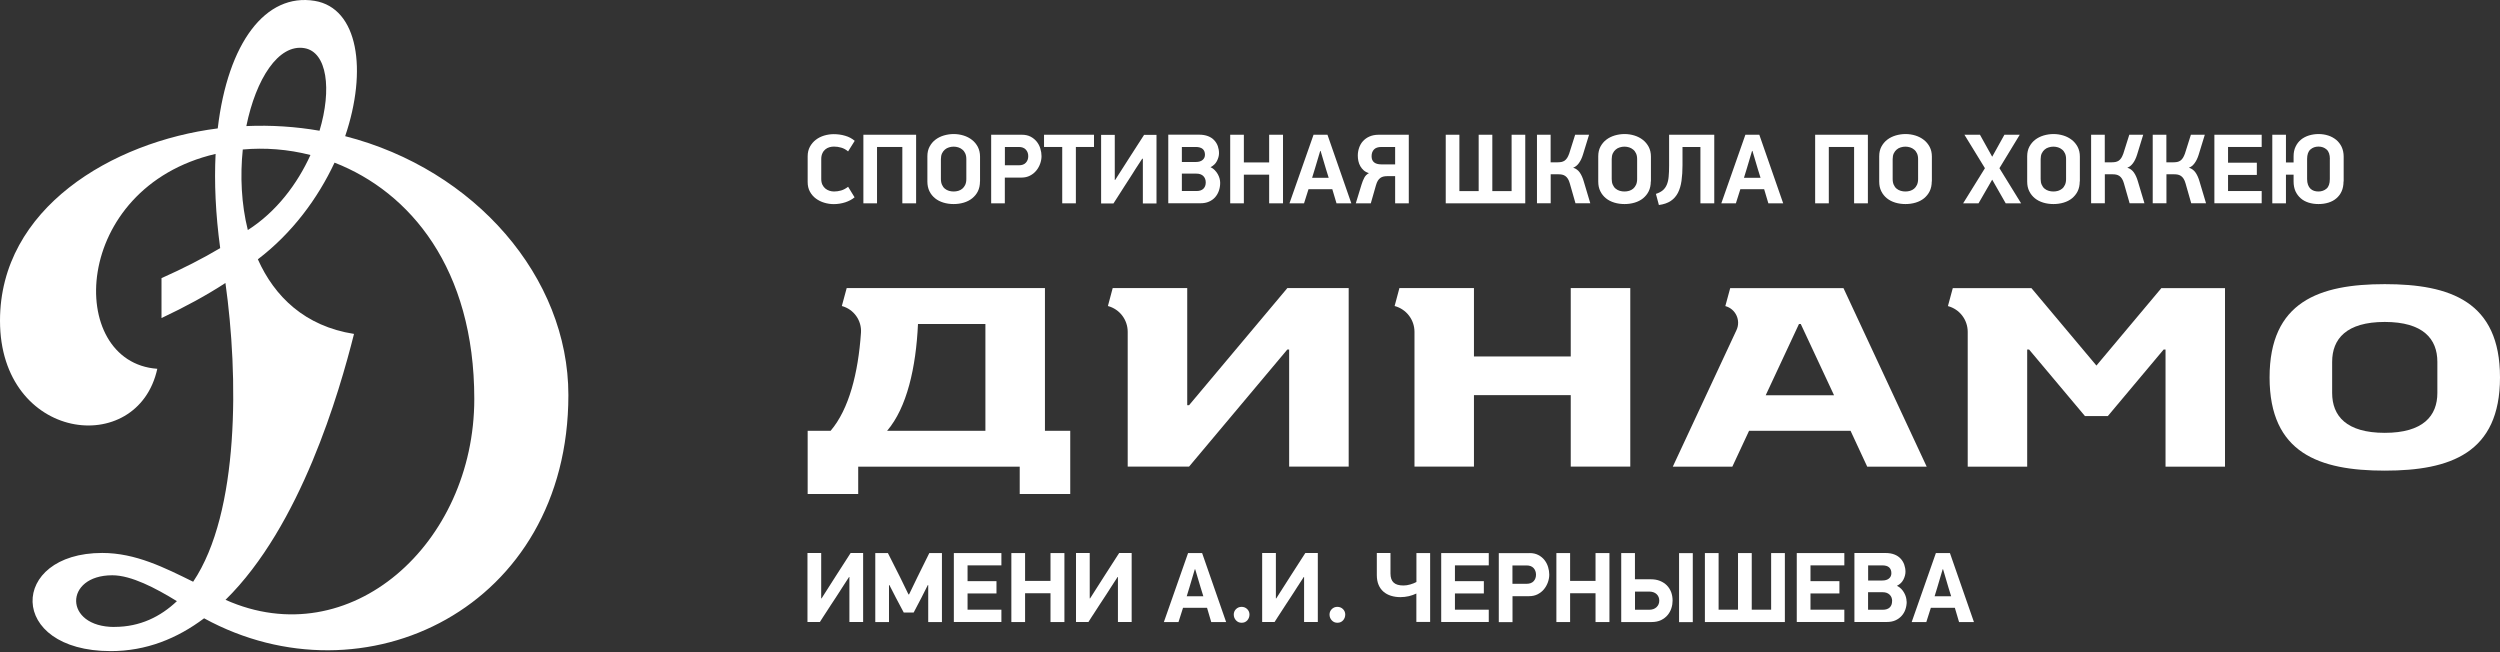 <svg width="184" height="48" viewBox="0 0 184 48" fill="none" xmlns="http://www.w3.org/2000/svg">
<rect x="0" y="0" width="184" height="48" fill="#333333" stroke="none"/>
<path d="M62.416 11.141C62.259 11.008 62.092 10.917 61.911 10.865C61.73 10.813 61.554 10.789 61.383 10.789C61.268 10.789 61.159 10.803 61.044 10.836C60.93 10.87 60.83 10.922 60.744 10.994C60.659 11.065 60.582 11.16 60.53 11.279C60.473 11.398 60.444 11.537 60.444 11.703V13.175C60.444 13.341 60.473 13.479 60.53 13.599C60.587 13.713 60.659 13.808 60.749 13.88C60.84 13.951 60.94 14.008 61.049 14.041C61.159 14.075 61.268 14.094 61.383 14.094C61.554 14.094 61.725 14.07 61.897 14.022C62.068 13.975 62.245 13.88 62.421 13.746L62.897 14.523C62.711 14.68 62.483 14.799 62.216 14.889C61.949 14.975 61.663 15.023 61.368 15.023C61.13 15.023 60.897 14.989 60.663 14.918C60.435 14.851 60.23 14.746 60.049 14.613C59.868 14.48 59.721 14.308 59.611 14.108C59.497 13.903 59.444 13.665 59.444 13.394V11.503C59.444 11.236 59.501 10.998 59.611 10.798C59.721 10.598 59.863 10.427 60.044 10.289C60.221 10.151 60.425 10.051 60.654 9.979C60.883 9.912 61.116 9.874 61.359 9.874C61.654 9.874 61.935 9.912 62.206 9.993C62.478 10.07 62.711 10.198 62.907 10.365L62.421 11.141H62.416Z" fill="white"/>
<path d="M66.412 14.965V10.817H64.549V14.965H63.545V9.917H67.426V14.965H66.407H66.412Z" fill="white"/>
<path d="M72.126 13.356C72.126 13.627 72.074 13.87 71.974 14.075C71.874 14.28 71.731 14.451 71.555 14.594C71.379 14.737 71.174 14.841 70.936 14.913C70.698 14.984 70.45 15.018 70.188 15.018C69.926 15.018 69.674 14.984 69.441 14.913C69.202 14.841 68.998 14.737 68.821 14.594C68.645 14.451 68.507 14.28 68.407 14.075C68.307 13.87 68.255 13.632 68.255 13.356V11.503C68.255 11.236 68.307 10.998 68.417 10.793C68.526 10.589 68.669 10.417 68.85 10.279C69.031 10.141 69.236 10.041 69.469 9.97C69.702 9.903 69.945 9.865 70.193 9.865C70.441 9.865 70.683 9.903 70.917 9.974C71.15 10.046 71.36 10.155 71.536 10.293C71.717 10.431 71.86 10.608 71.969 10.812C72.074 11.022 72.131 11.26 72.131 11.527V13.351L72.126 13.356ZM71.122 11.708C71.122 11.541 71.093 11.403 71.041 11.289C70.988 11.174 70.917 11.079 70.826 11.008C70.741 10.936 70.641 10.879 70.531 10.846C70.421 10.812 70.307 10.793 70.188 10.793C70.069 10.793 69.955 10.812 69.845 10.846C69.736 10.879 69.631 10.931 69.545 11.008C69.46 11.079 69.388 11.174 69.331 11.289C69.279 11.403 69.25 11.546 69.25 11.708V13.179C69.25 13.346 69.279 13.489 69.331 13.603C69.383 13.722 69.455 13.818 69.545 13.889C69.631 13.96 69.731 14.013 69.845 14.046C69.96 14.079 70.074 14.094 70.188 14.094C70.302 14.094 70.417 14.079 70.531 14.046C70.641 14.013 70.741 13.96 70.826 13.889C70.912 13.818 70.984 13.722 71.041 13.603C71.093 13.484 71.122 13.346 71.122 13.179V11.708Z" fill="white"/>
<path d="M75.213 9.917C75.46 9.917 75.674 9.965 75.856 10.06C76.037 10.155 76.184 10.279 76.308 10.431C76.427 10.584 76.517 10.751 76.57 10.941C76.627 11.127 76.656 11.312 76.656 11.493C76.656 11.674 76.622 11.865 76.555 12.051C76.489 12.236 76.394 12.403 76.27 12.556C76.146 12.708 75.994 12.832 75.808 12.927C75.627 13.022 75.417 13.07 75.179 13.07H73.955V14.965H72.95V9.917H75.208H75.213ZM73.96 12.165H74.984C75.213 12.165 75.389 12.103 75.503 11.975C75.622 11.846 75.679 11.689 75.679 11.493C75.679 11.298 75.617 11.136 75.498 11.008C75.379 10.879 75.208 10.817 74.984 10.817H73.96V12.165Z" fill="white"/>
<path d="M79.184 10.817V14.965H78.18V10.817H76.841V9.917H80.518V10.817H79.184Z" fill="white"/>
<path d="M84.071 11.674L83.571 12.441C83.513 12.536 83.442 12.646 83.356 12.784C83.27 12.917 83.175 13.065 83.075 13.222C82.971 13.379 82.866 13.541 82.761 13.708C82.651 13.875 82.551 14.037 82.451 14.194C82.351 14.351 82.256 14.494 82.17 14.632C82.085 14.765 82.008 14.88 81.951 14.975H81.042V9.927H82.047V13.246H82.075L83.128 11.598L84.204 9.927H85.118V14.975H84.114V11.684H84.075L84.071 11.674Z" fill="white"/>
<path d="M89.805 13.465C89.805 13.67 89.771 13.86 89.709 14.041C89.647 14.222 89.552 14.38 89.433 14.518C89.309 14.656 89.162 14.761 88.981 14.841C88.8 14.922 88.59 14.96 88.352 14.96H85.985V9.912H88.257C88.509 9.912 88.728 9.95 88.914 10.022C89.095 10.093 89.247 10.193 89.366 10.322C89.486 10.45 89.576 10.598 89.633 10.76C89.69 10.927 89.719 11.098 89.719 11.279C89.719 11.46 89.666 11.655 89.566 11.851C89.466 12.046 89.309 12.198 89.095 12.303C89.219 12.36 89.323 12.436 89.409 12.527C89.495 12.617 89.571 12.713 89.628 12.817C89.686 12.922 89.733 13.032 89.762 13.141C89.79 13.251 89.805 13.356 89.805 13.451V13.465ZM88.685 11.389C88.685 11.203 88.628 11.06 88.519 10.965C88.409 10.87 88.238 10.817 88.004 10.817H86.985V11.922H88.019C88.228 11.922 88.39 11.874 88.509 11.774C88.628 11.674 88.685 11.546 88.685 11.384V11.389ZM88.743 13.427C88.743 13.232 88.681 13.075 88.562 12.956C88.438 12.836 88.271 12.779 88.057 12.779H86.985V14.06H88.061C88.285 14.06 88.457 14.003 88.571 13.889C88.685 13.775 88.743 13.622 88.743 13.427Z" fill="white"/>
<path d="M93.41 14.965V12.855H91.548V14.965H90.543V9.917H91.548V11.955H93.41V9.917H94.429V14.965H93.41Z" fill="white"/>
<path d="M98.062 13.927H96.305L95.977 14.965H94.905L96.677 9.917H97.701L99.458 14.965H98.367L98.058 13.927H98.062ZM96.577 13.084H97.791L97.591 12.441L97.196 11.108H97.167L96.777 12.417L96.572 13.084H96.577Z" fill="white"/>
<path d="M103.687 9.917V14.965H102.682V12.965H102.096C101.991 12.965 101.901 12.975 101.82 12.994C101.739 13.013 101.663 13.046 101.591 13.098C101.525 13.146 101.463 13.213 101.41 13.298C101.358 13.384 101.31 13.494 101.272 13.632L100.891 14.965H99.787L100.21 13.579C100.268 13.394 100.334 13.227 100.41 13.084C100.482 12.941 100.596 12.827 100.753 12.741C100.601 12.698 100.477 12.632 100.372 12.541C100.267 12.451 100.187 12.346 100.12 12.232C100.053 12.113 100.006 11.989 99.977 11.855C99.948 11.722 99.934 11.589 99.934 11.455C99.934 11.265 99.963 11.079 100.025 10.893C100.087 10.708 100.177 10.541 100.306 10.398C100.434 10.255 100.591 10.136 100.787 10.05C100.977 9.965 101.206 9.917 101.472 9.917H103.696H103.687ZM102.682 10.817H101.672C101.425 10.817 101.239 10.879 101.125 11.003C101.006 11.127 100.949 11.293 100.949 11.503C100.949 11.698 101.01 11.846 101.129 11.946C101.249 12.046 101.43 12.098 101.658 12.098H102.682V10.822V10.817Z" fill="white"/>
<path d="M112.259 9.917V14.965H106.406V9.917H107.411V14.065H108.83V9.917H109.835V14.065H111.254V9.917H112.259Z" fill="white"/>
<path d="M113.121 14.965V9.917H114.126V11.946H114.64C114.736 11.946 114.831 11.936 114.917 11.922C115.002 11.903 115.079 11.874 115.15 11.827C115.221 11.779 115.283 11.713 115.34 11.627C115.398 11.541 115.445 11.431 115.493 11.303L115.931 9.917H116.955L116.503 11.389C116.426 11.636 116.326 11.846 116.202 12.013C116.079 12.179 115.941 12.289 115.783 12.341C115.993 12.408 116.155 12.532 116.274 12.703C116.393 12.875 116.488 13.089 116.56 13.336L117.045 14.96H115.955L115.536 13.494C115.498 13.356 115.45 13.246 115.393 13.155C115.336 13.07 115.274 12.998 115.202 12.951C115.131 12.903 115.05 12.87 114.964 12.851C114.879 12.832 114.783 12.827 114.679 12.827H114.131V14.96H113.126L113.121 14.965Z" fill="white"/>
<path d="M121.498 13.356C121.498 13.627 121.446 13.87 121.346 14.075C121.246 14.28 121.103 14.451 120.932 14.594C120.755 14.737 120.551 14.841 120.312 14.913C120.074 14.984 119.827 15.018 119.565 15.018C119.303 15.018 119.05 14.984 118.817 14.913C118.579 14.841 118.374 14.737 118.198 14.594C118.022 14.451 117.884 14.28 117.784 14.075C117.679 13.87 117.631 13.632 117.631 13.356V11.503C117.631 11.236 117.684 10.998 117.793 10.793C117.903 10.589 118.046 10.417 118.227 10.279C118.407 10.141 118.612 10.041 118.846 9.97C119.079 9.903 119.322 9.865 119.57 9.865C119.817 9.865 120.06 9.903 120.293 9.974C120.527 10.046 120.736 10.155 120.913 10.293C121.093 10.431 121.236 10.608 121.346 10.812C121.455 11.022 121.508 11.26 121.508 11.527V13.351L121.498 13.356ZM120.493 11.708C120.493 11.541 120.465 11.403 120.412 11.289C120.36 11.174 120.289 11.079 120.198 11.008C120.112 10.936 120.012 10.879 119.903 10.846C119.793 10.812 119.679 10.793 119.56 10.793C119.441 10.793 119.327 10.812 119.217 10.846C119.103 10.879 119.003 10.931 118.917 11.008C118.831 11.079 118.76 11.174 118.703 11.289C118.65 11.403 118.622 11.546 118.622 11.708V13.179C118.622 13.346 118.65 13.489 118.703 13.603C118.755 13.722 118.827 13.818 118.917 13.889C119.003 13.96 119.103 14.013 119.217 14.046C119.331 14.079 119.446 14.094 119.56 14.094C119.674 14.094 119.789 14.079 119.903 14.046C120.012 14.013 120.112 13.96 120.198 13.889C120.284 13.818 120.355 13.722 120.412 13.603C120.465 13.484 120.493 13.346 120.493 13.179V11.708Z" fill="white"/>
<path d="M123.832 10.817V12.16C123.832 12.579 123.808 12.96 123.76 13.303C123.713 13.646 123.622 13.941 123.498 14.189C123.37 14.437 123.194 14.637 122.97 14.789C122.741 14.941 122.451 15.041 122.094 15.089L121.875 14.27C122.084 14.203 122.251 14.113 122.379 14.008C122.508 13.899 122.603 13.765 122.675 13.598C122.746 13.432 122.794 13.236 122.813 13.003C122.837 12.774 122.846 12.503 122.846 12.189V9.917H126.17V14.965H125.151V10.817H123.832Z" fill="white"/>
<path d="M129.847 13.927H128.089L127.761 14.965H126.689L128.461 9.917H129.485L131.242 14.965H130.151L129.842 13.927H129.847ZM128.361 13.084H129.575L129.375 12.441L128.98 11.108H128.951L128.561 12.417L128.356 13.084H128.361Z" fill="white"/>
<path d="M136.462 14.965V10.817H134.6V14.965H133.595V9.917H137.476V14.965H136.457H136.462Z" fill="white"/>
<path d="M142.177 13.356C142.177 13.627 142.124 13.87 142.024 14.075C141.924 14.28 141.781 14.451 141.61 14.594C141.434 14.737 141.229 14.841 140.991 14.913C140.753 14.984 140.505 15.018 140.243 15.018C139.981 15.018 139.729 14.984 139.495 14.913C139.257 14.841 139.053 14.737 138.876 14.594C138.7 14.451 138.562 14.28 138.462 14.075C138.357 13.87 138.31 13.632 138.31 13.356V11.503C138.31 11.236 138.362 10.998 138.471 10.793C138.581 10.589 138.724 10.417 138.905 10.279C139.086 10.141 139.291 10.041 139.524 9.97C139.757 9.903 140 9.865 140.248 9.865C140.496 9.865 140.738 9.903 140.972 9.974C141.205 10.046 141.415 10.155 141.591 10.293C141.772 10.431 141.915 10.608 142.024 10.812C142.134 11.022 142.186 11.26 142.186 11.527V13.351L142.177 13.356ZM141.172 11.708C141.172 11.541 141.143 11.403 141.091 11.289C141.038 11.174 140.967 11.079 140.877 11.008C140.791 10.936 140.691 10.879 140.581 10.846C140.472 10.812 140.357 10.793 140.238 10.793C140.119 10.793 140.005 10.812 139.895 10.846C139.781 10.879 139.681 10.931 139.595 11.008C139.51 11.079 139.438 11.174 139.381 11.289C139.329 11.403 139.3 11.546 139.3 11.708V13.179C139.3 13.346 139.329 13.489 139.381 13.603C139.433 13.722 139.505 13.818 139.595 13.889C139.681 13.96 139.781 14.013 139.895 14.046C140.01 14.079 140.124 14.094 140.238 14.094C140.353 14.094 140.467 14.079 140.581 14.046C140.691 14.013 140.791 13.96 140.877 13.889C140.962 13.818 141.034 13.722 141.091 13.603C141.143 13.484 141.172 13.346 141.172 13.179V11.708Z" fill="white"/>
<path d="M146.625 13.222L145.62 14.965H144.486L146.091 12.379L144.582 9.917H145.725L146.625 11.536L147.525 9.917H148.653L147.158 12.379L148.753 14.965H147.62L146.625 13.222Z" fill="white"/>
<path d="M153.068 13.356C153.068 13.627 153.016 13.87 152.916 14.075C152.816 14.28 152.673 14.451 152.502 14.594C152.325 14.737 152.121 14.841 151.882 14.913C151.644 14.984 151.397 15.018 151.135 15.018C150.873 15.018 150.62 14.984 150.387 14.913C150.149 14.841 149.944 14.737 149.768 14.594C149.592 14.451 149.454 14.28 149.354 14.075C149.249 13.87 149.201 13.632 149.201 13.356V11.503C149.201 11.236 149.254 10.998 149.363 10.793C149.473 10.589 149.616 10.417 149.796 10.279C149.977 10.141 150.182 10.041 150.416 9.97C150.649 9.903 150.892 9.865 151.139 9.865C151.387 9.865 151.63 9.903 151.863 9.974C152.097 10.046 152.306 10.155 152.482 10.293C152.663 10.431 152.806 10.608 152.916 10.812C153.025 11.022 153.078 11.26 153.078 11.527V13.351L153.068 13.356ZM152.063 11.708C152.063 11.541 152.035 11.403 151.982 11.289C151.93 11.174 151.859 11.079 151.768 11.008C151.682 10.936 151.582 10.879 151.473 10.846C151.363 10.812 151.249 10.793 151.13 10.793C151.011 10.793 150.897 10.812 150.787 10.846C150.673 10.879 150.573 10.931 150.487 11.008C150.401 11.079 150.33 11.174 150.273 11.289C150.22 11.403 150.192 11.546 150.192 11.708V13.179C150.192 13.346 150.22 13.489 150.273 13.603C150.325 13.722 150.397 13.818 150.487 13.889C150.573 13.96 150.673 14.013 150.787 14.046C150.901 14.079 151.016 14.094 151.13 14.094C151.244 14.094 151.359 14.079 151.473 14.046C151.582 14.013 151.682 13.96 151.768 13.889C151.859 13.818 151.925 13.722 151.982 13.603C152.035 13.484 152.063 13.346 152.063 13.179V11.708Z" fill="white"/>
<path d="M153.906 14.965V9.917H154.911V11.946H155.426C155.526 11.946 155.616 11.936 155.702 11.922C155.787 11.903 155.864 11.874 155.935 11.827C156.007 11.779 156.068 11.713 156.126 11.627C156.183 11.541 156.23 11.431 156.278 11.303L156.716 9.917H157.74L157.288 11.389C157.211 11.636 157.111 11.846 156.988 12.013C156.864 12.179 156.726 12.289 156.569 12.341C156.778 12.408 156.94 12.532 157.059 12.703C157.178 12.875 157.273 13.089 157.345 13.336L157.831 14.96H156.74L156.321 13.494C156.283 13.356 156.235 13.246 156.178 13.155C156.121 13.07 156.059 12.998 155.988 12.951C155.916 12.903 155.835 12.87 155.749 12.851C155.664 12.832 155.564 12.827 155.464 12.827H154.916V14.96H153.911L153.906 14.965Z" fill="white"/>
<path d="M158.44 14.965V9.917H159.445V11.946H159.959C160.059 11.946 160.15 11.936 160.236 11.922C160.321 11.903 160.398 11.874 160.469 11.827C160.54 11.779 160.602 11.713 160.659 11.627C160.717 11.541 160.764 11.431 160.812 11.303L161.25 9.917H162.274L161.822 11.389C161.745 11.636 161.645 11.846 161.521 12.013C161.398 12.179 161.26 12.289 161.102 12.341C161.312 12.408 161.474 12.532 161.593 12.703C161.712 12.875 161.807 13.089 161.879 13.336L162.364 14.96H161.274L160.855 13.494C160.817 13.356 160.769 13.246 160.712 13.155C160.655 13.07 160.593 12.998 160.521 12.951C160.45 12.903 160.369 12.87 160.283 12.851C160.193 12.832 160.098 12.827 159.997 12.827H159.45V14.96H158.445L158.44 14.965Z" fill="white"/>
<path d="M162.979 9.917H166.46V10.817H163.984V11.975H166.103V12.875H163.984V14.06H166.46V14.96H162.979V9.912V9.917Z" fill="white"/>
<path d="M172.484 13.356C172.484 13.627 172.437 13.87 172.346 14.075C172.256 14.28 172.127 14.451 171.961 14.594C171.799 14.737 171.603 14.841 171.375 14.913C171.146 14.984 170.903 15.018 170.641 15.018C170.38 15.018 170.137 14.984 169.913 14.913C169.689 14.841 169.494 14.737 169.332 14.594C169.17 14.451 169.041 14.28 168.946 14.075C168.856 13.87 168.808 13.632 168.808 13.356V12.855H168.246V14.965H167.241V9.917H168.246V11.955H168.808V11.508C168.808 11.236 168.856 10.998 168.956 10.793C169.051 10.589 169.184 10.417 169.351 10.279C169.518 10.141 169.713 10.041 169.937 9.97C170.16 9.903 170.399 9.865 170.646 9.865C170.894 9.865 171.132 9.903 171.356 9.974C171.58 10.046 171.775 10.155 171.946 10.293C172.113 10.431 172.246 10.608 172.346 10.812C172.442 11.022 172.494 11.26 172.494 11.527V13.351L172.484 13.356ZM171.48 11.708C171.48 11.379 171.399 11.146 171.237 11.003C171.075 10.86 170.88 10.789 170.641 10.789C170.403 10.789 170.208 10.86 170.046 11.003C169.884 11.146 169.803 11.379 169.803 11.708V13.179C169.803 13.346 169.827 13.489 169.87 13.603C169.913 13.722 169.975 13.818 170.051 13.889C170.127 13.96 170.213 14.013 170.313 14.046C170.413 14.079 170.522 14.094 170.637 14.094C170.87 14.094 171.07 14.022 171.232 13.884C171.394 13.746 171.475 13.508 171.475 13.179V11.708H171.48Z" fill="white"/>
<path d="M104.106 24.428V34.343H108.483V29.081H115.607V34.343H119.989V21.204H115.607V26.238H108.483V21.204H102.996L102.644 22.523C103.506 22.752 104.106 23.533 104.106 24.423" fill="white"/>
<path d="M82.999 24.428V34.343H87.514L94.748 25.724H94.881V34.343H99.263V21.204H94.748L87.514 29.824H87.38V21.204H81.894L81.542 22.523C82.404 22.752 82.999 23.533 82.999 24.423" fill="white"/>
<path d="M72.526 31.705H65.293C66.745 30.005 67.416 27.067 67.564 23.847H72.526V31.705ZM75.046 36.358H78.77V31.705H76.908V21.204H62.316L61.959 22.523C62.835 22.756 63.43 23.585 63.368 24.49C63.164 27.457 62.487 30.119 61.135 31.705H59.444V36.358H63.164V34.348H75.051V36.358H75.046Z" fill="white"/>
<path d="M132.399 23.847H132.537L134.985 29.09H129.956L132.404 23.847H132.399ZM123.122 34.348H127.499L128.732 31.705H136.2L137.428 34.348H141.805L135.681 21.209H127.342L126.984 22.528C127.746 22.733 128.137 23.576 127.808 24.29L123.117 34.348H123.122Z" fill="white"/>
<path d="M179.39 28.919C179.39 30.605 178.347 31.857 175.518 31.857C172.689 31.857 171.646 30.61 171.646 28.919V26.633C171.646 24.947 172.689 23.695 175.518 23.695C178.347 23.695 179.39 24.947 179.39 26.633V28.919ZM175.518 20.913C170.694 20.913 167.041 22.204 167.041 27.776C167.041 33.348 170.694 34.639 175.518 34.639C180.342 34.639 184 33.353 184 27.776C184 22.199 180.347 20.913 175.518 20.913Z" fill="white"/>
<path d="M144.824 34.348H149.201V25.724H149.339L153.454 30.624H155.135L159.245 25.724H159.383V34.348H163.76V21.209H159.074L154.297 26.905L149.515 21.209H143.724L143.367 22.528C144.229 22.756 144.824 23.538 144.824 24.428V34.348Z" fill="white"/>
<path d="M62.487 42.473L61.987 43.244C61.93 43.34 61.854 43.454 61.768 43.587C61.682 43.721 61.587 43.868 61.483 44.026C61.378 44.183 61.273 44.344 61.163 44.511C61.054 44.678 60.949 44.84 60.849 44.997C60.749 45.154 60.654 45.302 60.563 45.435C60.473 45.569 60.401 45.683 60.344 45.778H59.43V40.701H60.44V44.04H60.468L61.525 42.382L62.606 40.701H63.526V45.778H62.516V42.468H62.478L62.487 42.473Z" fill="white"/>
<path d="M68.288 43.059L67.817 43.992L67.245 45.083H66.516L65.95 44.016L65.459 43.059H65.43V45.783H64.421V40.706H65.35L66.254 42.497L66.864 43.749H66.907L67.526 42.468L68.397 40.706H69.326V45.783H68.317V43.059H68.288Z" fill="white"/>
<path d="M70.203 40.706H73.703V41.611H71.212V42.773H73.341V43.678H71.212V44.873H73.703V45.778H70.203V40.701V40.706Z" fill="white"/>
<path d="M77.317 45.783V43.663H75.446V45.783H74.436V40.706H75.446V42.754H77.317V40.706H78.341V45.783H77.317Z" fill="white"/>
<path d="M82.251 42.473L81.751 43.244C81.694 43.34 81.618 43.454 81.532 43.587C81.446 43.721 81.351 43.868 81.246 44.026C81.142 44.183 81.037 44.344 80.927 44.511C80.818 44.678 80.713 44.84 80.613 44.997C80.513 45.154 80.418 45.302 80.327 45.435C80.237 45.569 80.165 45.683 80.108 45.778H79.194V40.701H80.204V44.04H80.232L81.289 42.382L82.37 40.701H83.29V45.778H82.28V42.468H82.242L82.251 42.473Z" fill="white"/>
<path d="M95.953 42.473L95.453 43.244C95.395 43.34 95.319 43.454 95.234 43.587C95.148 43.721 95.053 43.868 94.948 44.026C94.843 44.183 94.738 44.344 94.629 44.511C94.519 44.678 94.415 44.84 94.314 44.997C94.214 45.154 94.119 45.302 94.029 45.435C93.938 45.569 93.867 45.683 93.81 45.778H92.895V40.701H93.905V44.04H93.933L94.991 42.382L96.072 40.701H96.991V45.778H95.981V42.468H95.943L95.953 42.473Z" fill="white"/>
<path d="M88.838 44.735H87.071L86.737 45.783H85.661L87.442 40.706H88.476L90.243 45.783H89.147L88.838 44.735ZM87.342 43.887H88.566L88.366 43.24L87.966 41.897H87.938L87.547 43.216L87.342 43.887Z" fill="white"/>
<path d="M91.386 45.835C91.219 45.835 91.081 45.778 90.971 45.659C90.862 45.54 90.805 45.397 90.805 45.23C90.805 45.073 90.862 44.94 90.971 44.83C91.081 44.721 91.219 44.664 91.381 44.664C91.543 44.664 91.686 44.721 91.795 44.83C91.905 44.94 91.962 45.073 91.962 45.23C91.962 45.388 91.909 45.535 91.805 45.654C91.7 45.773 91.562 45.835 91.386 45.835Z" fill="white"/>
<path d="M98.434 45.835C98.267 45.835 98.129 45.778 98.02 45.659C97.91 45.54 97.853 45.397 97.853 45.23C97.853 45.073 97.91 44.94 98.02 44.83C98.129 44.721 98.267 44.664 98.429 44.664C98.591 44.664 98.734 44.721 98.844 44.83C98.953 44.94 99.01 45.073 99.01 45.23C99.01 45.388 98.958 45.535 98.853 45.654C98.748 45.773 98.61 45.835 98.434 45.835Z" fill="white"/>
<path d="M102.339 40.706V42.206C102.339 42.516 102.42 42.744 102.577 42.883C102.734 43.025 102.972 43.092 103.296 43.092C103.453 43.092 103.62 43.068 103.796 43.016C103.973 42.963 104.125 42.906 104.249 42.835V40.706H105.258V45.773H104.244V43.683C104.077 43.764 103.896 43.83 103.692 43.878C103.487 43.925 103.282 43.949 103.073 43.949C102.82 43.949 102.592 43.916 102.377 43.849C102.163 43.783 101.982 43.683 101.825 43.549C101.672 43.416 101.549 43.249 101.463 43.044C101.377 42.84 101.334 42.597 101.334 42.321V40.701H102.344L102.339 40.706Z" fill="white"/>
<path d="M106.073 40.706H109.573V41.611H107.083V42.773H109.211V43.678H107.083V44.873H109.573V45.778H106.073V40.701V40.706Z" fill="white"/>
<path d="M112.574 40.706C112.826 40.706 113.04 40.754 113.221 40.849C113.402 40.944 113.555 41.068 113.674 41.22C113.793 41.373 113.883 41.544 113.94 41.735C113.997 41.925 114.026 42.111 114.026 42.292C114.026 42.473 113.993 42.663 113.926 42.854C113.859 43.04 113.764 43.211 113.64 43.364C113.517 43.516 113.359 43.64 113.178 43.735C112.993 43.83 112.783 43.878 112.55 43.878H111.321V45.788H110.311V40.711H112.578L112.574 40.706ZM111.316 42.968H112.35C112.578 42.968 112.755 42.906 112.874 42.778C112.993 42.649 113.05 42.487 113.05 42.297C113.05 42.106 112.988 41.935 112.869 41.806C112.75 41.678 112.574 41.616 112.35 41.616H111.316V42.973V42.968Z" fill="white"/>
<path d="M117.431 45.783V43.663H115.56V45.783H114.55V40.706H115.56V42.754H117.431V40.706H118.455V45.783H117.431Z" fill="white"/>
<path d="M119.322 45.783V40.706H120.332V42.635H121.503C121.755 42.635 121.975 42.673 122.175 42.754C122.37 42.835 122.537 42.94 122.675 43.078C122.813 43.216 122.917 43.383 122.994 43.573C123.065 43.764 123.103 43.973 123.103 44.202C123.103 44.387 123.075 44.578 123.013 44.764C122.956 44.949 122.86 45.121 122.737 45.268C122.613 45.421 122.451 45.54 122.256 45.64C122.06 45.735 121.822 45.783 121.541 45.783H119.322ZM120.332 44.878H121.379C121.603 44.878 121.784 44.816 121.922 44.687C122.055 44.559 122.122 44.402 122.122 44.206C122.122 44.011 122.055 43.849 121.922 43.725C121.789 43.602 121.603 43.54 121.374 43.54H120.336V44.873L120.332 44.878ZM124.589 40.711V45.788H123.579V40.711H124.589Z" fill="white"/>
<path d="M131.366 40.706V45.783H125.48V40.706H126.489V44.873H127.918V40.706H128.928V44.873H130.356V40.706H131.366Z" fill="white"/>
<path d="M132.242 40.706H135.743V41.611H133.252V42.773H135.381V43.678H133.252V44.873H135.743V45.778H132.242V40.701V40.706Z" fill="white"/>
<path d="M140.333 44.273C140.333 44.478 140.3 44.673 140.238 44.854C140.176 45.035 140.081 45.197 139.957 45.33C139.833 45.468 139.681 45.578 139.5 45.659C139.319 45.74 139.105 45.778 138.867 45.778H136.485V40.701H138.771C139.029 40.701 139.248 40.739 139.429 40.811C139.614 40.882 139.767 40.987 139.886 41.116C140.005 41.244 140.095 41.392 140.153 41.559C140.21 41.725 140.243 41.901 140.243 42.082C140.243 42.263 140.191 42.463 140.091 42.659C139.991 42.854 139.833 43.006 139.614 43.116C139.738 43.173 139.843 43.249 139.929 43.34C140.019 43.43 140.091 43.53 140.148 43.635C140.205 43.74 140.253 43.849 140.281 43.959C140.31 44.068 140.324 44.173 140.324 44.273H140.333ZM139.205 42.187C139.205 42.001 139.148 41.859 139.038 41.758C138.929 41.658 138.752 41.611 138.519 41.611H137.495V42.725H138.533C138.743 42.725 138.91 42.678 139.029 42.578C139.148 42.478 139.205 42.349 139.205 42.187ZM139.262 44.24C139.262 44.044 139.2 43.887 139.076 43.768C138.952 43.649 138.786 43.587 138.567 43.587H137.49V44.878H138.571C138.795 44.878 138.967 44.821 139.086 44.706C139.205 44.592 139.257 44.435 139.257 44.24H139.262Z" fill="white"/>
<path d="M143.877 44.735H142.11L141.777 45.783H140.7L142.481 40.706H143.515L145.282 45.783H144.186L143.877 44.735ZM142.381 43.887H143.605L143.405 43.24L143.01 41.897H142.981L142.591 43.216L142.386 43.887H142.381Z" fill="white"/>
<path d="M25.403 10.027C27.055 5.164 26.369 0.602 23.164 0.064C19.554 -0.536 16.768 3.14 16.026 9.45C8.239 10.441 0 15.337 0 23.604C0 32.491 10.134 33.734 11.577 27.143C4.82 26.666 5.205 13.822 15.868 11.327C15.764 13.422 15.864 15.746 16.206 18.261C14.902 19.037 13.459 19.77 11.887 20.471V23.409C13.654 22.576 15.211 21.728 16.592 20.828C17.549 27.643 17.649 37.706 14.216 42.816C12.125 41.787 9.987 40.697 7.525 40.697C0.657 40.697 0.51 47.921 8.153 47.921C10.763 47.921 13.04 46.997 15.021 45.507C26.784 51.941 41.833 44.768 41.833 29.072C41.833 20.413 34.965 12.475 25.403 10.022V10.027ZM8.425 46.145C4.672 46.145 4.71 42.34 8.263 42.34C9.663 42.34 11.449 43.282 13.02 44.245C11.82 45.383 10.311 46.14 8.425 46.14V46.145ZM22.412 3.545C24.079 3.836 24.431 6.574 23.517 9.622C21.788 9.322 19.983 9.198 18.131 9.279C18.835 5.812 20.493 3.212 22.412 3.545ZM17.869 11.003C19.497 10.855 21.193 10.984 22.85 11.408C21.893 13.518 20.355 15.584 18.24 16.932C17.759 15.008 17.669 12.932 17.869 11.003ZM16.597 44.149C22.136 38.715 24.974 28.872 26.055 24.576C22.445 24.009 20.207 21.837 18.978 19.085C21.512 17.156 23.398 14.589 24.622 11.97C30.175 14.132 34.908 19.756 34.908 29.362C34.908 40.006 25.774 48.245 16.592 44.145L16.597 44.149Z" fill="white"/>
</svg>
